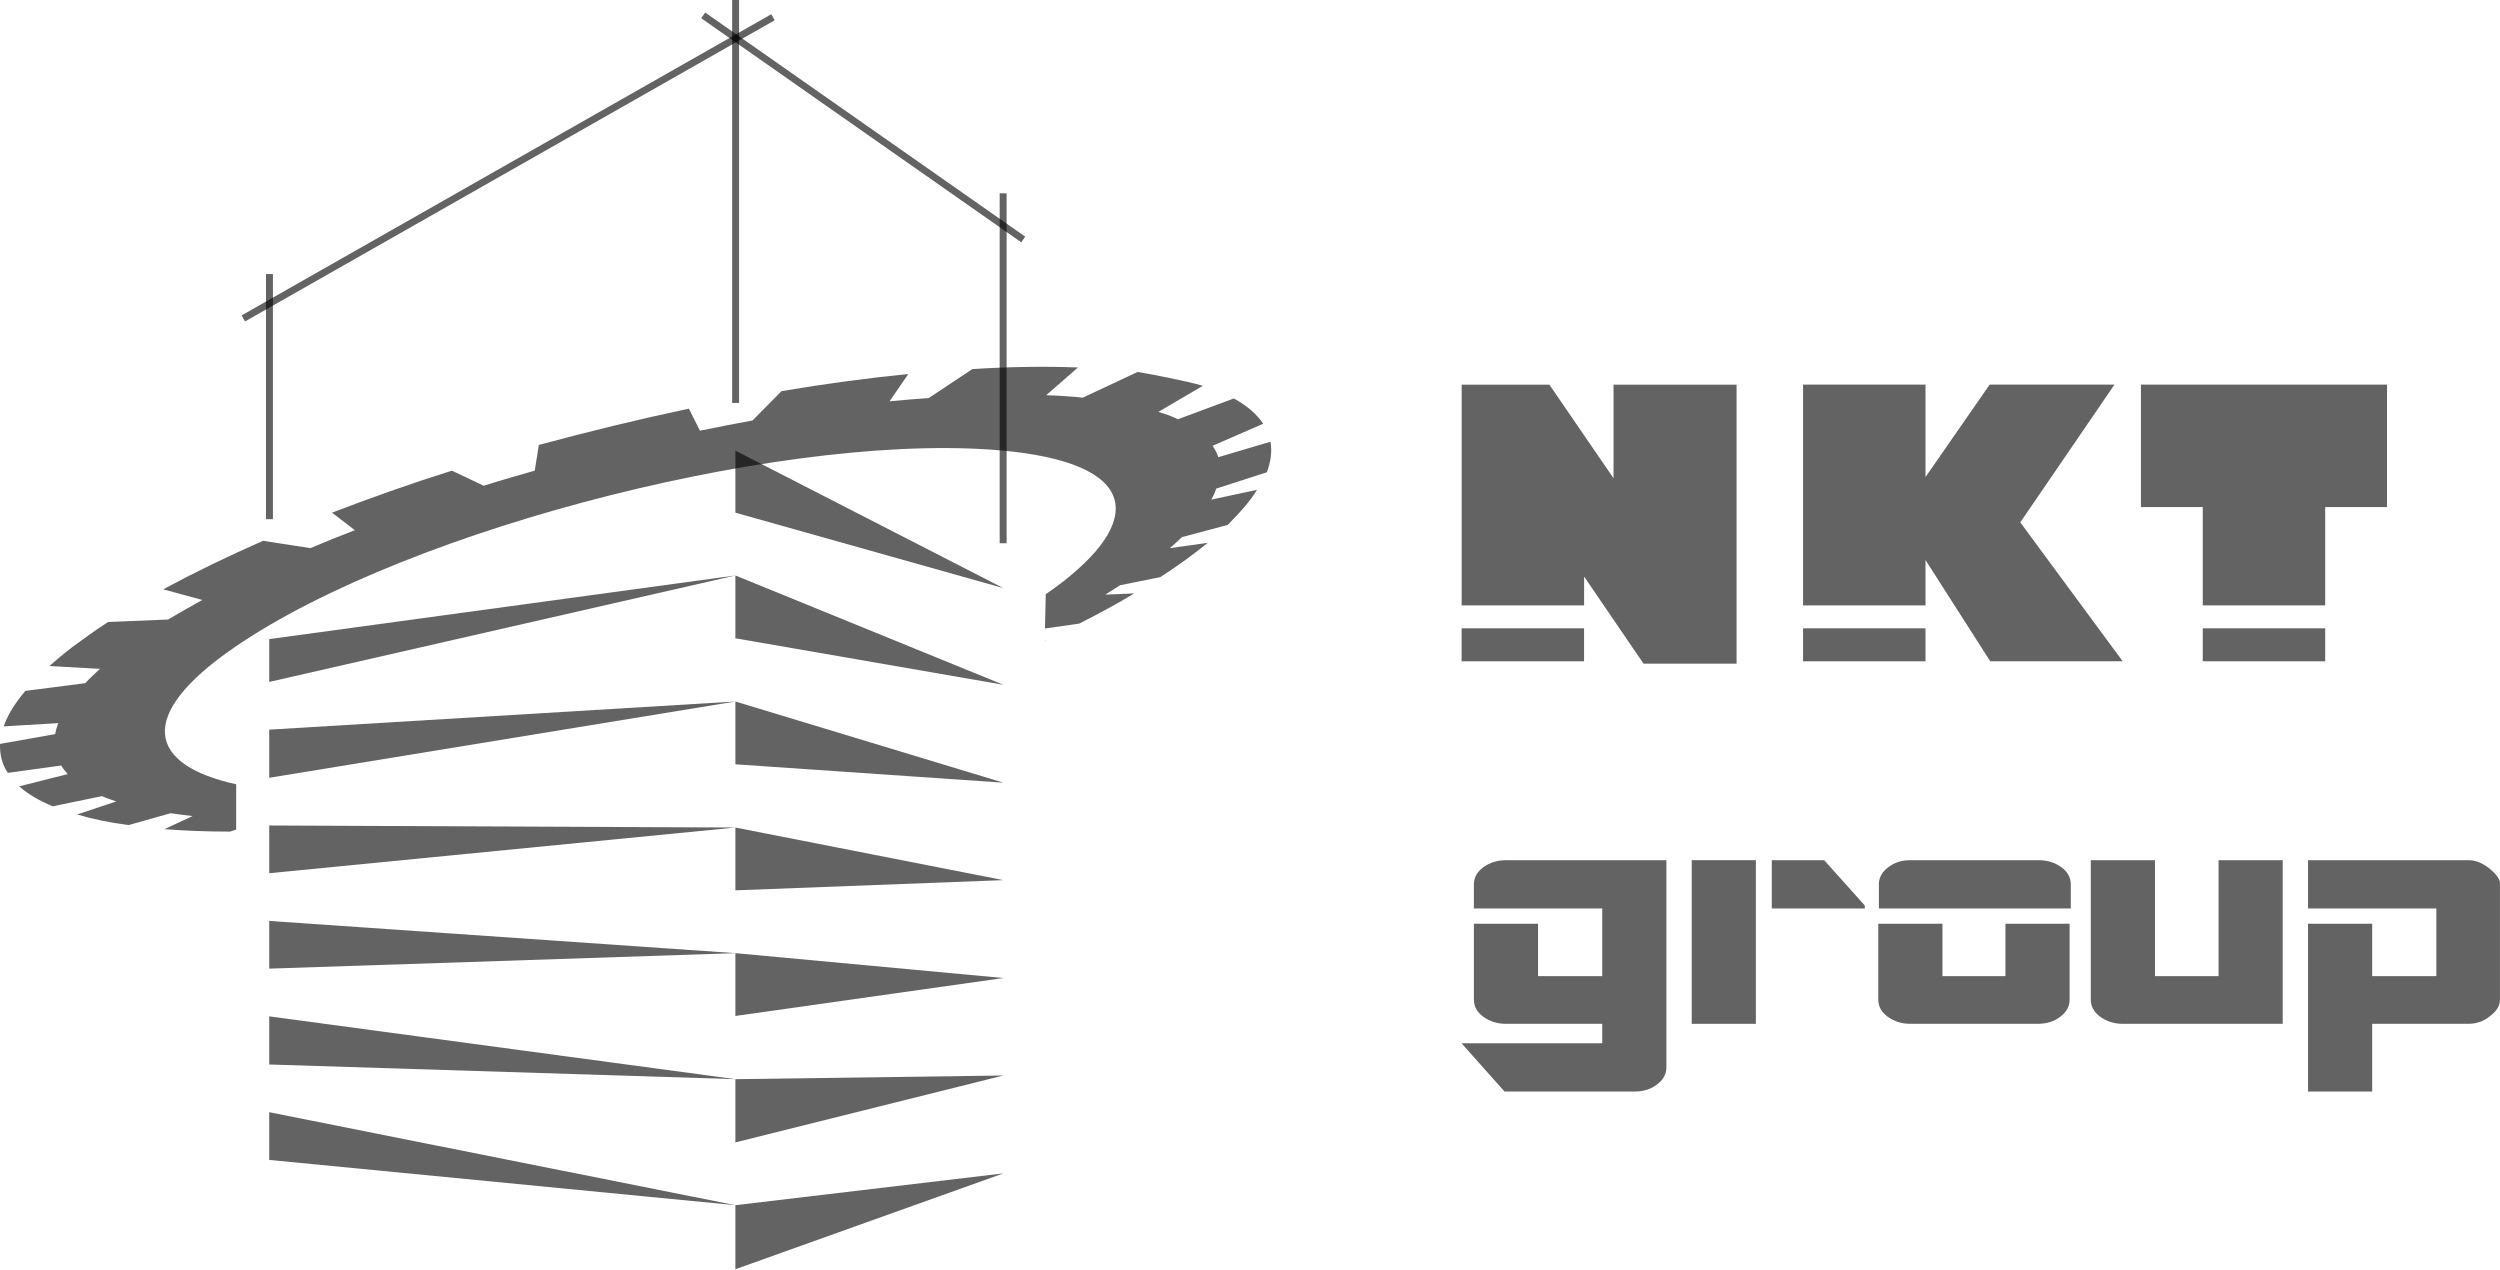 <?xml version="1.0" encoding="UTF-8"?> <svg xmlns="http://www.w3.org/2000/svg" width="1248" height="634" viewBox="0 0 1248 634" fill="none"> <path d="M790.762 313.66H729.639V330.116H790.762V313.66Z" fill="black" fill-opacity="0.61"></path> <path d="M805.476 192.017V238.742L773.445 192.017H729.66V302.216H790.783V287.817L820.463 331.309H866.894V192.017H805.476Z" fill="black" fill-opacity="0.61"></path> <path d="M961.21 313.662H900.087V330.118H961.21V313.662Z" fill="black" fill-opacity="0.61"></path> <path d="M1008.52 260.765L1055.54 192.001H993.241L961.21 238.137V192.001H900.086V302.199H961.21V279.572L993.535 330.116H1059.65L1008.52 260.765Z" fill="black" fill-opacity="0.61"></path> <path d="M1160.74 313.662H1099.62V330.118H1160.74V313.662Z" fill="black" fill-opacity="0.61"></path> <path d="M1068.76 192.001V253.124H1099.62V302.199H1160.74V253.124H1191.6V192.001H1068.76Z" fill="black" fill-opacity="0.61"></path> <path d="M740.471 432.925C737.238 435.276 735.769 438.215 735.769 441.447V453.496H799.831V487.29H767.8V461.136H735.769V499.044C735.769 502.277 737.238 505.215 740.471 507.566C743.703 509.917 747.523 511.093 751.931 511.093H799.831V520.79H729.598L751.05 544.887H815.994C820.401 544.887 824.222 543.712 827.16 541.361C830.393 539.01 831.862 536.071 831.862 532.839V429.399H751.931C747.523 429.399 743.703 430.574 740.471 432.925Z" fill="black" fill-opacity="0.61"></path> <path d="M876.536 429.396H844.505V511.09H876.536V429.396Z" fill="black" fill-opacity="0.61"></path> <path d="M1001.71 487.285H969.676V461.131H937.645V499.04C937.645 502.272 939.114 505.211 942.346 507.562C945.579 509.913 949.399 511.088 953.513 511.088H1017.28C1021.69 511.088 1025.51 509.913 1028.45 507.562C1031.68 505.211 1033.15 502.272 1033.15 499.04V461.131H1001.12V487.285H1001.71Z" fill="black" fill-opacity="0.61"></path> <path d="M1107.79 487.287H1075.76V429.396H1043.73V499.041C1043.73 502.274 1045.2 505.213 1048.43 507.563C1051.67 509.914 1055.49 511.09 1059.6 511.09H1139.53V429.396H1107.5V487.287H1107.79Z" fill="black" fill-opacity="0.61"></path> <path d="M1242.68 433.51C1238.86 430.571 1235.63 429.396 1232.1 429.396H1152.17V453.493H1216.23V487.287H1184.2V461.133H1152.17V544.884H1184.2V511.09H1232.1C1236.22 511.09 1239.74 509.914 1242.98 507.27C1246.5 504.625 1247.97 501.98 1247.97 499.041V441.444C1248.27 439.093 1246.21 436.449 1242.68 433.51Z" fill="black" fill-opacity="0.61"></path> <path d="M910.624 429.398H884.471V453.495H930.901V452.025L910.624 429.398Z" fill="black" fill-opacity="0.61"></path> <path d="M1029.04 432.923C1025.81 430.572 1021.99 429.397 1017.58 429.397H953.811C949.403 429.397 945.583 430.572 942.644 432.923C939.412 435.274 937.943 438.213 937.943 441.445V452.024V453.494H939.118H1033.74V441.445C1033.74 438.213 1032.27 435.274 1029.04 432.923Z" fill="black" fill-opacity="0.61"></path> <path d="M367.107 633.597V601.632L500.872 585.751L367.107 633.597Z" fill="black" fill-opacity="0.61"></path> <path d="M367.107 570.28V538.722L500.872 536.89L367.107 570.28Z" fill="black" fill-opacity="0.61"></path> <path d="M367.107 507.164V475.81L500.872 488.229L367.107 507.164Z" fill="black" fill-opacity="0.61"></path> <path d="M367.107 444.456V413.102L500.872 439.366L367.107 444.456Z" fill="black" fill-opacity="0.61"></path> <path d="M367.107 381.545V350.191L500.872 390.707L367.107 381.545Z" fill="black" fill-opacity="0.61"></path> <path d="M367.107 318.631V287.276L500.872 341.841L367.107 318.631Z" fill="black" fill-opacity="0.61"></path> <path d="M367.11 255.923V224.976L500.874 293.589L367.11 255.923Z" fill="black" fill-opacity="0.61"></path> <path d="M134.399 579.033L367.113 601.632L134.399 555.212V579.033Z" fill="black" fill-opacity="0.61"></path> <path d="M134.399 531.392L367.113 538.721L134.399 507.367V531.392Z" fill="black" fill-opacity="0.61"></path> <path d="M134.399 483.549L367.113 475.812L134.399 459.728V483.549Z" fill="black" fill-opacity="0.61"></path> <path d="M134.399 435.905L367.113 413.102L134.399 412.084V435.905Z" fill="black" fill-opacity="0.61"></path> <path d="M134.399 388.264L367.113 350.191L134.399 364.239V388.264Z" fill="black" fill-opacity="0.61"></path> <path d="M134.399 340.416L367.113 287.276L134.399 319.038V340.416Z" fill="black" fill-opacity="0.61"></path> <path d="M136.239 136.817H132.777V259.179H136.239V136.817Z" fill="black" fill-opacity="0.61"></path> <path d="M368.946 0H365.485V201.156H368.946V0Z" fill="black" fill-opacity="0.61"></path> <path d="M502.498 96.502H499.037V271.19H502.498V96.502Z" fill="black" fill-opacity="0.61"></path> <path d="M385.014 7.107L120.594 157.461L122.305 160.47L386.725 10.116L385.014 7.107Z" fill="black" fill-opacity="0.61"></path> <path d="M352.018 6.255L350.033 9.09L509.816 120.969L511.801 118.134L352.018 6.255Z" fill="black" fill-opacity="0.61"></path> <path d="M632.399 235.766C634.435 230.472 635.046 225.382 634.232 220.496L608.171 228.232C607.56 226.196 606.542 224.364 605.321 222.532L630.567 211.537C627.513 206.855 622.627 202.579 615.908 198.914L588.015 209.298C585.164 207.873 581.907 206.651 578.242 205.633L600.434 192.603C593.512 190.363 570.913 186.087 567.859 185.68L540.576 198.507C534.672 197.896 528.564 197.489 522.252 197.285L538.133 183.441C522.049 182.83 504.336 183.033 485.401 184.255L463.616 198.711C457.101 199.118 450.586 199.729 444.071 200.339L453.436 186.698C433.076 188.734 411.902 191.585 390.117 195.249L375.661 209.908C366.907 211.537 358.152 213.166 349.397 214.998L343.9 204.004C318.857 209.298 293.815 215.406 268.976 222.124L266.94 234.951C258.389 237.394 249.837 239.838 241.49 242.484L225.609 234.951C204.842 241.466 184.889 248.592 165.751 255.922L177.153 264.677C169.619 267.527 162.086 270.581 154.96 273.635L131.343 269.97C113.223 277.91 96.528 286.054 81.461 294.198L101.007 299.492C95.102 302.75 89.402 306.007 83.904 309.265L53.975 310.486C47.664 314.558 41.76 318.834 36.262 322.906C31.987 326.163 28.118 329.421 24.657 332.475L49.903 333.9C47.257 336.343 44.813 338.583 42.574 341.026L12.645 344.894C7.351 351.206 3.687 357.11 1.854 362.608L29.136 360.979C28.322 362.811 27.915 364.644 27.508 366.476L0.022 371.362C-0.182 376.656 1.04 381.542 3.89 385.818L30.561 382.153C31.376 383.578 32.597 385.003 33.819 386.429L9.591 392.537C13.867 396.405 19.567 399.663 26.286 402.513L50.921 397.423C53.161 398.441 55.604 399.255 58.047 400.07L38.502 406.585C46.035 408.824 54.586 410.657 64.155 411.878L85.126 405.974C88.587 406.381 92.252 406.992 96.12 407.399L82.072 413.914C92.252 414.729 103.246 415.136 114.851 415.136L117.905 414.118V391.519C74.335 381.949 67.006 357.518 117.091 323.109C204.842 262.844 399.686 213.777 504.947 225.382C572.338 232.915 570.098 263.455 522.049 296.642L521.642 313.744L538.744 311.301C548.72 306.211 557.882 301.324 566.23 296.234L551.774 296.845C554.217 295.216 556.661 293.791 559.104 292.162L579.26 288.09C588.015 282.39 595.955 276.689 602.878 270.988L583.943 273.635C586.182 271.802 588.015 269.97 590.051 268.138L612.854 262.03C618.962 255.922 624.052 250.221 627.513 244.52L604.71 249.407C605.728 247.574 606.542 245.742 607.153 243.909L632.399 235.766Z" fill="black" fill-opacity="0.61"></path> <path d="M521.836 319.86C522.041 319.86 522.041 319.655 522.246 319.655H521.836V319.86Z" fill="black" fill-opacity="0.61"></path> </svg> 